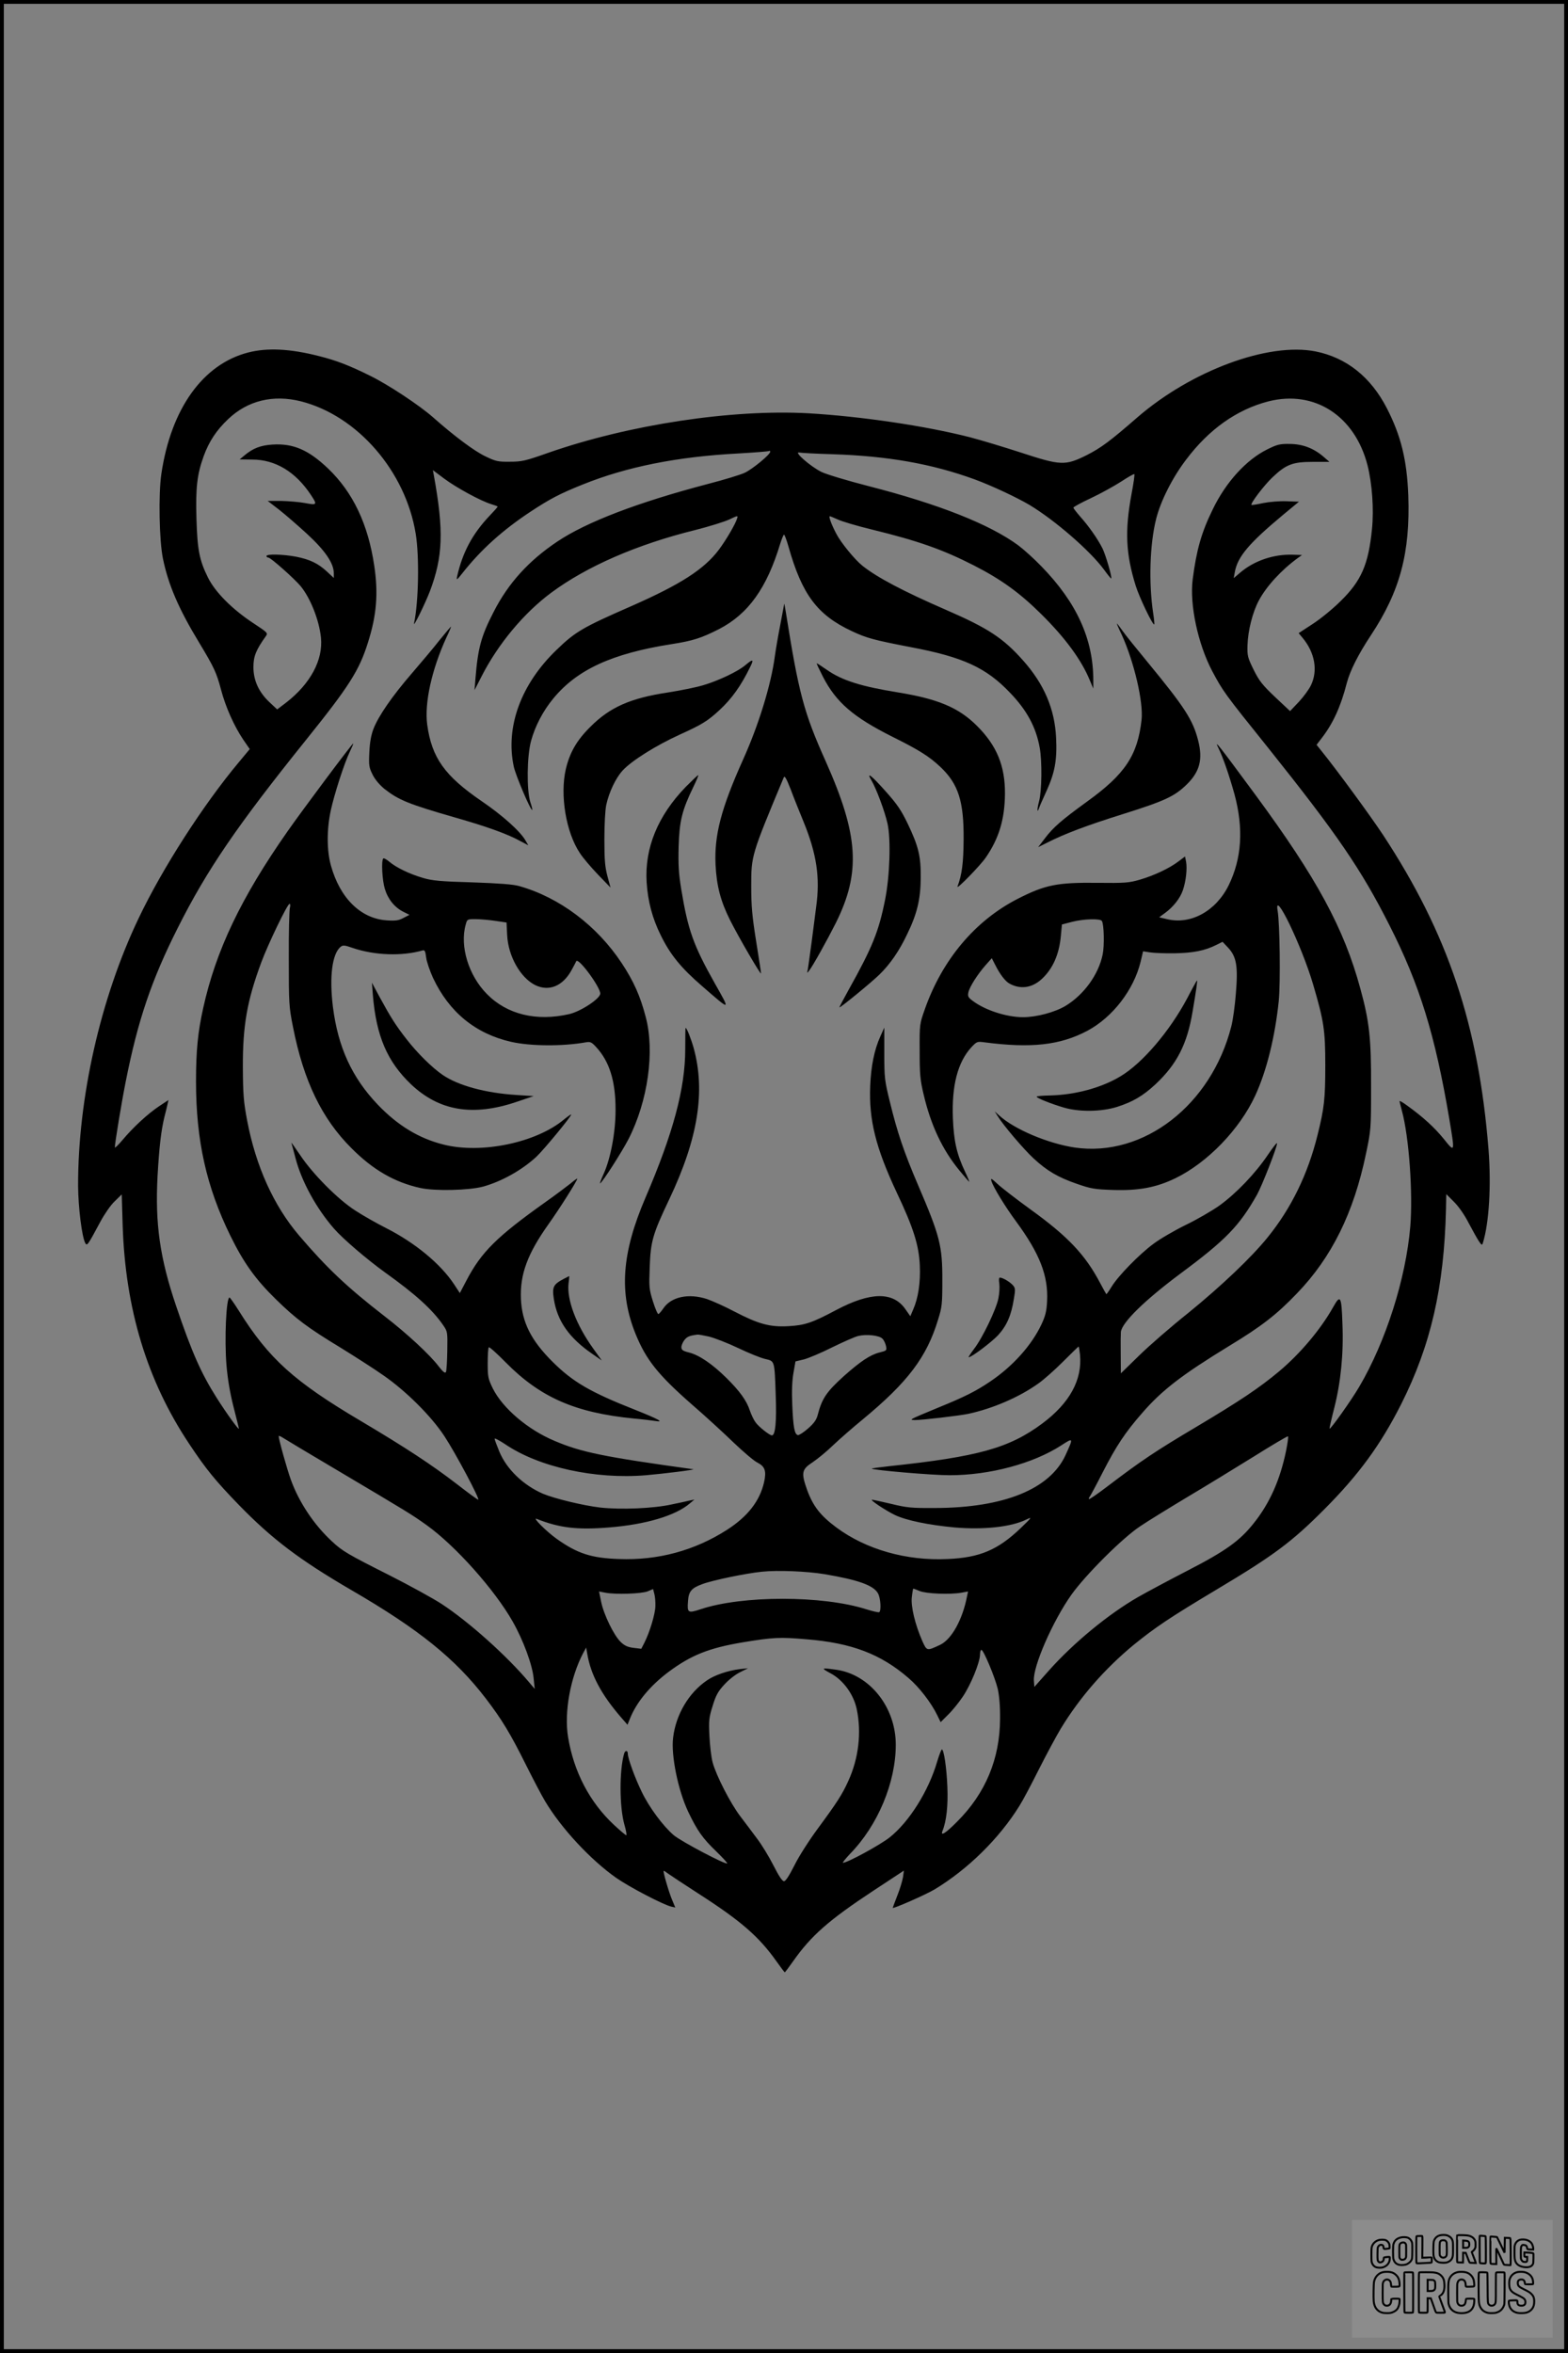 <?xml version="1.0" encoding="UTF-8"?>
<svg xmlns="http://www.w3.org/2000/svg" version="1.0" width="1024pt" height="1536pt" viewBox="0 0 1024 1536" preserveAspectRatio="xMidYMid meet">
  <rect x="0" y="0" width="1024" height="1536" fill="#808080" stroke="none"/>
  <g transform="translate(0.00 0.00) scale(1)">
    <g transform="translate(0,1536) scale(0.1,-0.1)" fill="#000000" stroke="none">
      <path d="M1621 13059 c-296 -76 -504 -367 -567 -791 -20 -134 -14 -437 10 -554 35 -171 103 -329 236 -548 99 -164 114 -197 144 -310 30 -113 85 -236 145 -325 l42 -61 -69 -83 c-234 -279 -502 -696 -657 -1022 -249 -521 -396 -1173 -395 -1746 1 -141 25 -334 47 -374 12 -20 16 -14 98 139 27 50 68 110 94 134 l46 45 6 -199 c17 -549 160 -1018 435 -1430 110 -166 172 -241 324 -398 218 -224 397 -359 735 -556 441 -256 679 -448 878 -708 104 -136 160 -228 262 -433 48 -96 103 -201 123 -234 106 -179 299 -386 467 -504 88 -61 303 -173 358 -187 l27 -6 -20 48 c-21 48 -61 186 -56 191 2 2 14 -6 28 -17 14 -10 104 -70 199 -131 277 -178 395 -280 511 -444 27 -38 51 -70 53 -70 2 0 27 33 55 73 117 166 231 267 524 460 l199 131 -6 -43 c-4 -24 -20 -78 -37 -120 -16 -42 -30 -78 -30 -80 0 -9 216 86 273 120 217 131 422 332 554 545 23 36 80 144 128 240 48 95 112 214 142 264 125 206 288 392 477 548 142 115 234 177 540 360 375 224 491 310 706 526 224 225 366 419 501 686 193 383 280 762 292 1270 l2 100 50 -50 c31 -31 69 -85 97 -140 26 -49 56 -103 67 -119 17 -25 20 -26 25 -10 41 132 55 376 37 610 -65 812 -265 1409 -689 2054 -82 124 -298 419 -402 548 l-32 40 36 47 c72 94 122 203 161 355 21 81 75 188 159 315 189 286 256 537 243 910 -9 234 -48 391 -141 572 -105 203 -264 329 -465 369 -309 61 -812 -126 -1165 -432 -177 -154 -235 -197 -329 -245 -141 -70 -169 -69 -431 17 -111 36 -260 81 -333 100 -290 74 -709 136 -1052 156 -502 28 -1174 -74 -1701 -258 -150 -53 -173 -58 -250 -58 -77 -1 -92 2 -160 35 -72 34 -202 131 -340 253 -89 79 -294 215 -415 274 -131 65 -218 99 -330 127 -191 49 -339 56 -464 24z m345 -319 c369 -94 683 -457 749 -865 24 -147 19 -444 -11 -584 -7 -33 70 123 103 208 86 227 92 395 27 754 l-7 38 72 -54 c80 -60 242 -148 309 -168 23 -7 42 -14 42 -16 0 -3 -23 -29 -51 -58 -114 -120 -178 -240 -214 -399 -5 -26 -1 -23 36 24 120 152 262 280 444 400 129 85 191 117 340 177 288 116 618 182 1019 203 104 6 193 13 198 16 4 3 8 1 8 -5 0 -18 -115 -113 -166 -137 -27 -13 -135 -46 -240 -73 -457 -120 -793 -248 -984 -376 -187 -125 -321 -272 -417 -461 -81 -157 -102 -235 -118 -434 l-6 -75 44 86 c109 215 279 418 457 550 232 172 560 315 940 409 91 23 191 54 223 69 55 26 57 27 51 7 -11 -37 -72 -141 -119 -204 -97 -129 -252 -228 -575 -370 -313 -137 -362 -165 -484 -283 -233 -223 -336 -503 -281 -762 12 -58 112 -293 121 -284 2 2 -4 25 -13 52 -24 78 -22 298 5 398 27 98 78 196 146 278 155 188 383 293 771 354 141 22 196 40 310 98 192 99 313 268 401 560 10 31 21 57 24 57 4 0 17 -35 29 -77 89 -315 188 -447 414 -553 98 -46 144 -58 387 -105 339 -64 490 -133 646 -297 110 -114 170 -225 194 -359 16 -88 14 -281 -4 -349 -14 -51 -14 -85 0 -44 3 10 26 62 50 114 53 118 68 199 61 344 -9 188 -78 350 -216 505 -129 145 -227 210 -501 329 -281 122 -453 213 -548 289 -50 40 -140 150 -170 208 -31 58 -52 115 -43 115 4 0 27 -10 52 -21 24 -12 125 -42 224 -66 302 -74 461 -130 665 -234 180 -92 301 -180 441 -319 156 -154 261 -298 315 -428 l24 -57 0 50 c1 272 -108 511 -339 748 -47 49 -115 110 -151 137 -186 137 -516 268 -975 386 -141 36 -276 77 -310 93 -71 35 -186 135 -145 127 14 -3 111 -8 215 -11 364 -12 650 -62 932 -165 109 -40 273 -117 356 -166 168 -101 398 -301 488 -424 24 -33 44 -58 46 -56 7 6 -37 157 -58 198 -32 63 -90 145 -143 204 -25 29 -46 56 -46 60 0 5 52 33 116 63 64 30 152 79 197 108 44 29 83 51 85 48 3 -3 -5 -60 -18 -128 -45 -241 -38 -393 27 -601 24 -77 112 -260 121 -252 2 3 -1 35 -7 73 -30 199 -22 451 19 614 29 117 106 270 195 387 150 200 333 329 539 382 300 76 564 -94 647 -418 30 -120 42 -285 29 -415 -23 -231 -69 -338 -205 -471 -49 -49 -131 -116 -182 -149 l-92 -60 25 -30 c81 -96 102 -215 55 -311 -13 -27 -49 -76 -80 -109 l-56 -59 -98 92 c-83 79 -103 104 -140 178 -39 80 -42 90 -40 161 3 95 33 214 74 291 49 92 146 198 254 277 l28 20 -60 2 c-125 4 -253 -39 -345 -118 l-41 -35 7 39 c18 101 93 189 315 374 l104 86 -80 3 c-46 2 -113 -4 -154 -12 -40 -9 -74 -14 -76 -12 -9 8 82 128 136 179 89 85 132 102 264 102 l109 0 -38 33 c-65 56 -136 83 -220 84 -66 1 -82 -3 -147 -35 -138 -68 -271 -214 -357 -392 -74 -151 -106 -264 -131 -457 -21 -164 34 -421 127 -598 71 -133 79 -145 366 -502 449 -562 607 -792 792 -1158 197 -388 298 -714 391 -1265 37 -222 37 -221 -36 -130 -60 74 -135 143 -238 217 -28 21 -51 34 -51 30 0 -4 7 -32 15 -62 47 -171 73 -541 55 -757 -29 -341 -160 -751 -333 -1045 -52 -89 -188 -280 -194 -274 -2 2 12 63 31 137 42 166 61 352 53 545 -6 186 -13 197 -62 109 -81 -144 -216 -304 -354 -419 -127 -106 -254 -191 -536 -359 -271 -161 -359 -220 -579 -387 -65 -50 -121 -88 -124 -86 -3 3 0 11 6 18 5 7 44 79 85 160 88 171 145 257 256 384 131 151 261 250 570 439 208 126 308 203 441 342 227 235 371 527 451 913 32 152 33 160 33 435 1 316 -11 427 -70 641 -107 395 -285 722 -685 1265 -245 332 -273 368 -241 304 30 -61 70 -178 104 -300 60 -223 48 -418 -38 -594 -83 -168 -247 -259 -403 -221 l-51 12 38 28 c54 39 99 96 117 149 20 59 29 140 21 185 l-7 35 -44 -33 c-58 -44 -157 -91 -253 -119 -70 -20 -96 -22 -272 -20 -265 3 -343 -12 -525 -105 -277 -142 -492 -397 -606 -722 -33 -94 -34 -96 -33 -270 0 -152 3 -189 26 -285 47 -200 122 -360 234 -496 31 -38 60 -71 63 -73 4 -3 -8 26 -26 64 -55 116 -74 200 -80 351 -8 213 31 365 121 463 35 37 38 38 84 32 306 -40 495 -19 673 75 166 89 303 267 348 451 l16 68 45 -7 c25 -4 97 -7 161 -6 120 2 198 17 273 55 l40 20 37 -39 c54 -59 65 -119 50 -299 -6 -77 -19 -174 -30 -215 -131 -513 -573 -855 -1022 -790 -174 26 -395 119 -493 209 l-30 27 19 -30 c37 -61 171 -218 236 -278 88 -81 158 -122 282 -165 92 -32 115 -36 239 -40 165 -5 279 16 405 77 209 102 418 318 520 538 75 162 130 386 154 618 12 119 7 506 -7 588 -28 156 157 -225 232 -481 70 -238 79 -297 79 -527 0 -219 -7 -280 -51 -456 -63 -254 -171 -476 -326 -667 -105 -130 -304 -319 -517 -492 -113 -90 -258 -216 -323 -280 l-118 -115 -1 125 c-1 69 0 134 1 145 7 62 154 206 390 382 297 220 384 311 499 514 33 59 131 310 131 335 0 9 -27 -26 -61 -76 -80 -119 -206 -251 -316 -330 -48 -34 -148 -92 -221 -127 -73 -36 -168 -91 -210 -123 -92 -68 -230 -209 -273 -280 -17 -28 -33 -50 -34 -48 -2 2 -20 34 -40 72 -98 186 -211 305 -455 481 -91 66 -187 140 -214 165 -42 39 -48 42 -41 20 11 -39 91 -169 159 -261 156 -212 213 -357 204 -524 -3 -64 -11 -95 -36 -149 -64 -137 -188 -275 -335 -374 -93 -63 -166 -100 -343 -172 -78 -32 -151 -63 -161 -69 -15 -9 -14 -10 12 -11 47 0 295 29 350 41 160 35 330 108 455 197 36 25 109 90 163 144 54 54 99 98 101 98 2 0 6 -24 9 -52 16 -165 -67 -317 -247 -451 -216 -160 -417 -216 -999 -278 -64 -7 -115 -14 -114 -16 11 -10 392 -43 509 -43 261 0 545 76 729 195 80 52 80 51 28 -63 -102 -223 -403 -345 -854 -346 -151 -1 -183 2 -285 27 -63 15 -119 27 -125 27 -17 0 88 -70 150 -100 74 -35 219 -65 390 -81 188 -16 368 3 466 51 42 20 40 17 -37 -57 -148 -141 -266 -191 -475 -200 -269 -13 -533 62 -727 206 -105 78 -152 139 -191 245 -40 113 -36 134 38 182 31 21 90 69 131 109 41 39 129 116 195 170 294 243 417 406 491 650 26 82 28 104 28 255 1 228 -16 292 -158 623 -93 217 -136 345 -184 542 -35 142 -37 159 -37 319 l0 168 -26 -58 c-39 -86 -61 -194 -66 -324 -9 -221 36 -402 173 -694 110 -232 145 -345 151 -476 5 -112 -10 -213 -44 -290 l-18 -42 -33 47 c-80 114 -227 112 -450 -6 -160 -85 -206 -100 -313 -106 -122 -7 -196 14 -354 96 -60 32 -141 68 -178 81 -120 39 -234 15 -285 -61 -13 -19 -27 -35 -32 -37 -5 -2 -21 35 -36 83 -25 80 -26 94 -21 223 6 168 19 215 128 444 188 396 237 704 159 987 -18 63 -45 131 -53 131 -1 0 -2 -62 -2 -138 0 -257 -79 -550 -260 -971 -155 -361 -174 -621 -63 -892 68 -166 146 -264 365 -456 87 -75 210 -188 273 -249 64 -61 134 -121 157 -132 49 -25 59 -55 43 -127 -28 -123 -106 -224 -243 -312 -211 -135 -450 -200 -706 -190 -180 6 -271 36 -406 132 -67 48 -162 143 -130 130 148 -59 265 -73 472 -56 240 19 435 77 528 157 l30 25 -30 -6 c-16 -4 -70 -16 -120 -26 -117 -26 -330 -35 -465 -20 -112 13 -297 58 -374 90 -129 56 -237 160 -285 275 -17 41 -31 79 -31 84 0 6 30 -10 68 -35 222 -151 589 -231 922 -203 115 10 325 36 307 39 -585 81 -731 111 -905 185 -175 73 -340 214 -404 343 -30 62 -33 75 -33 164 0 54 3 100 7 104 4 4 53 -40 110 -98 226 -229 453 -329 838 -367 58 -5 121 -13 140 -16 60 -10 23 11 -130 72 -297 117 -409 183 -541 314 -141 140 -200 258 -207 410 -7 162 43 296 181 490 72 101 187 283 187 296 0 3 -21 -12 -47 -34 -27 -21 -97 -74 -158 -117 -321 -228 -422 -328 -520 -516 l-42 -80 -38 58 c-88 133 -255 271 -445 367 -63 32 -153 83 -200 114 -114 73 -279 240 -360 362 -35 52 -61 88 -57 79 3 -9 15 -54 27 -100 40 -152 135 -326 251 -459 56 -65 215 -201 333 -286 200 -143 308 -241 379 -343 30 -44 30 -44 28 -169 -1 -69 -5 -132 -9 -139 -6 -9 -19 2 -46 36 -57 76 -207 215 -356 330 -244 189 -375 313 -557 526 -166 195 -282 451 -339 750 -23 123 -27 166 -28 350 -1 271 28 434 120 682 44 119 171 383 185 383 5 0 6 -11 2 -27 -4 -16 -8 -165 -7 -333 0 -290 1 -312 27 -442 69 -353 189 -601 382 -793 141 -142 282 -223 450 -260 95 -21 316 -16 410 9 122 34 254 108 348 195 47 44 227 262 227 275 0 4 -21 -11 -47 -32 -181 -151 -538 -226 -785 -164 -161 40 -300 124 -431 261 -169 177 -260 376 -293 639 -24 196 -5 345 50 391 15 12 25 12 79 -7 143 -49 323 -55 458 -16 13 3 17 -6 22 -46 3 -27 24 -88 45 -134 105 -223 277 -364 510 -417 128 -29 337 -30 489 -3 28 5 37 1 67 -32 87 -95 126 -222 126 -408 0 -147 -32 -318 -78 -419 -17 -37 -27 -65 -23 -62 18 11 142 205 186 290 126 247 172 571 112 796 -36 138 -79 234 -157 352 -162 245 -407 429 -670 503 -38 11 -131 18 -305 24 -210 6 -262 11 -323 29 -86 25 -176 68 -221 107 -17 14 -35 24 -38 20 -14 -13 -7 -143 10 -198 20 -67 63 -121 121 -150 l40 -20 -39 -20 c-31 -17 -52 -20 -109 -16 -170 11 -306 145 -365 358 -27 97 -28 233 -1 359 23 106 87 306 124 383 14 29 24 53 23 55 -4 4 -333 -436 -430 -575 -304 -434 -467 -777 -550 -1152 -35 -157 -47 -279 -47 -480 0 -385 68 -688 225 -1008 87 -177 164 -284 297 -414 130 -127 207 -185 418 -313 96 -59 224 -141 285 -184 147 -102 312 -266 397 -396 71 -107 235 -415 221 -415 -4 0 -66 45 -138 101 -165 127 -334 238 -627 412 -438 259 -602 407 -798 720 -30 48 -58 87 -61 87 -22 0 -34 -273 -20 -442 8 -93 23 -181 46 -272 19 -74 35 -138 35 -142 0 -12 -83 103 -145 201 -103 163 -162 297 -265 600 -106 313 -138 536 -121 850 11 191 23 294 45 385 8 30 17 67 20 82 l6 27 -62 -41 c-72 -48 -169 -137 -239 -221 -27 -32 -49 -53 -49 -47 0 28 43 289 71 430 79 398 167 660 340 1003 190 378 385 664 836 1225 283 352 349 455 406 638 57 179 68 321 41 501 -40 271 -139 479 -301 634 -128 122 -227 165 -362 157 -80 -5 -129 -24 -186 -72 l-30 -25 82 -1 c151 0 284 -80 384 -232 42 -63 40 -67 -38 -52 -38 7 -108 13 -157 14 l-88 0 73 -56 c41 -32 124 -104 186 -161 118 -109 173 -191 173 -256 l0 -30 -44 41 c-59 55 -113 80 -203 98 -86 16 -193 19 -193 4 0 -5 6 -10 13 -10 15 0 170 -138 210 -186 64 -78 121 -221 133 -336 15 -146 -69 -302 -228 -425 l-58 -44 -48 45 c-72 67 -107 144 -107 231 0 70 16 111 81 202 15 21 12 23 -83 86 -138 91 -248 202 -295 297 -56 113 -69 181 -75 383 -6 203 4 290 47 409 35 96 83 169 160 242 127 121 294 162 476 116z m1267 -3391 l75 -11 4 -82 c7 -139 87 -279 184 -327 90 -43 179 -6 236 97 15 27 29 54 31 59 12 29 157 -167 157 -211 0 -33 -128 -117 -203 -134 -215 -49 -406 -2 -537 131 -120 121 -178 312 -139 452 10 37 10 37 64 37 30 0 88 -5 128 -11z m3963 -1 c14 -22 17 -163 5 -219 -27 -131 -122 -262 -242 -335 -70 -42 -190 -74 -278 -74 -108 0 -249 46 -329 107 -29 21 -33 30 -28 54 7 36 60 119 113 179 l40 45 23 -45 c30 -60 66 -107 93 -121 71 -39 146 -28 208 28 73 66 116 161 127 283 l7 75 65 17 c77 20 186 23 196 6z m-2566 -2713 c36 -9 122 -42 191 -75 69 -33 148 -65 176 -71 63 -15 61 -7 69 -239 6 -169 -2 -260 -25 -260 -15 0 -89 58 -108 87 -11 15 -27 49 -36 75 -21 65 -66 127 -153 213 -91 90 -177 149 -244 166 -41 10 -50 17 -50 35 0 12 9 33 20 47 18 22 32 28 85 35 6 1 39 -5 75 -13z m1132 -13 c10 -9 20 -31 24 -48 6 -30 5 -31 -43 -43 -60 -15 -124 -58 -231 -153 -115 -104 -144 -147 -172 -255 -8 -31 -24 -54 -63 -88 -28 -25 -58 -44 -66 -43 -22 4 -31 50 -37 198 -4 91 -1 159 8 209 l13 74 55 13 c30 8 114 43 185 79 72 35 148 69 170 74 53 13 136 4 157 -17z m-3569 -854 c484 -287 495 -294 592 -363 188 -134 445 -422 563 -630 70 -123 129 -284 137 -371 l7 -69 -38 45 c-145 172 -392 393 -569 509 -55 36 -208 120 -340 187 -272 137 -309 158 -378 223 -116 107 -214 254 -267 400 -25 68 -80 265 -80 286 0 4 11 0 25 -9 14 -9 170 -103 348 -208z m6206 122 c-39 -190 -107 -343 -211 -473 -91 -115 -184 -182 -435 -311 -122 -63 -266 -140 -320 -171 -192 -110 -420 -297 -584 -481 l-94 -106 -3 41 c-7 92 123 389 245 561 93 130 332 369 448 446 50 34 187 118 305 189 118 70 314 190 435 265 121 76 223 136 226 134 4 -2 -2 -44 -12 -94z m-3014 -806 c218 -37 318 -72 348 -124 18 -29 23 -115 9 -124 -5 -3 -43 6 -85 19 -285 91 -811 91 -1082 0 -82 -27 -88 -24 -82 52 4 64 22 86 93 112 66 25 282 70 389 81 103 11 295 3 410 -16z m-1105 -209 c-1 -51 -37 -170 -72 -239 l-20 -39 -51 6 c-38 5 -58 14 -83 38 -45 43 -111 179 -128 262 l-14 68 42 -8 c66 -13 236 -7 276 9 l35 15 8 -31 c5 -17 8 -53 7 -81z m1726 99 c43 -18 199 -24 272 -11 l44 8 -7 -33 c-29 -150 -100 -279 -175 -315 -87 -41 -87 -41 -116 23 -48 109 -77 229 -69 290 3 29 8 54 9 54 2 0 21 -7 42 -16z m-739 -315 c295 -24 484 -96 665 -252 70 -59 150 -163 189 -244 l22 -45 49 49 c27 26 70 79 96 118 52 77 111 222 112 273 0 17 4 32 9 32 14 0 89 -179 107 -255 10 -46 16 -113 15 -195 -1 -261 -95 -487 -281 -672 -75 -76 -110 -97 -95 -60 26 64 37 165 32 287 -5 126 -23 245 -36 245 -4 0 -17 -35 -30 -77 -56 -194 -184 -397 -312 -498 -64 -50 -275 -165 -304 -165 -5 0 16 26 46 58 182 186 299 466 299 713 0 244 -169 457 -387 489 -101 14 -104 12 -39 -23 83 -44 151 -138 171 -234 32 -152 13 -320 -55 -469 -40 -88 -72 -138 -198 -309 -59 -80 -125 -183 -154 -242 -35 -69 -57 -103 -68 -103 -12 0 -34 34 -69 103 -29 57 -77 136 -107 175 -29 40 -79 105 -109 145 -65 85 -158 267 -181 352 -9 33 -18 111 -21 172 -5 102 -3 121 21 197 21 69 35 95 77 140 28 31 73 66 102 80 l52 26 -55 -6 c-75 -9 -165 -39 -214 -74 -118 -80 -202 -223 -220 -372 -15 -115 32 -344 98 -484 59 -124 95 -175 185 -261 41 -40 73 -75 70 -77 -10 -10 -300 143 -349 184 -69 59 -161 182 -210 285 -43 88 -90 217 -90 247 0 23 -17 24 -24 1 -32 -110 -31 -350 2 -465 11 -38 16 -68 12 -68 -5 0 -41 31 -82 69 -157 147 -261 345 -298 571 -27 161 15 391 99 550 l19 35 7 -40 c23 -138 92 -267 222 -417 l41 -47 16 40 c43 108 132 215 252 305 148 110 264 156 484 193 200 33 242 35 417 20z"></path>
      <path d="M5121 11418 c0 -5 -12 -65 -25 -135 -14 -71 -30 -164 -36 -208 -24 -183 -106 -450 -208 -675 -143 -319 -188 -492 -179 -685 7 -139 33 -238 95 -362 58 -115 202 -362 202 -347 0 6 -14 100 -32 210 -26 163 -32 228 -32 359 0 200 0 201 212 709 6 15 16 -2 45 -75 19 -52 58 -148 85 -214 85 -208 109 -364 82 -555 -4 -36 -18 -137 -29 -225 -12 -88 -23 -171 -26 -185 -5 -24 -5 -25 10 -5 23 29 116 196 174 311 164 330 148 573 -67 1055 -143 319 -176 444 -261 979 -5 30 -9 52 -10 48z"></path>
      <path d="M7325 11218 c82 -180 143 -442 130 -558 -26 -231 -108 -354 -355 -532 -168 -122 -221 -168 -275 -239 l-45 -59 58 29 c116 59 260 113 496 187 274 86 338 116 418 195 83 82 104 162 73 284 -34 135 -88 218 -330 512 -72 87 -146 179 -165 206 -18 26 -35 47 -36 47 -2 0 12 -33 31 -72z"></path>
      <path d="M2872 11183 c-38 -49 -120 -146 -182 -218 -128 -148 -218 -278 -251 -363 -15 -39 -24 -86 -27 -153 -4 -88 -2 -99 22 -147 16 -32 46 -67 78 -93 91 -71 155 -98 458 -185 210 -60 344 -108 427 -154 l53 -28 -18 31 c-34 60 -150 164 -285 256 -243 166 -327 284 -357 500 -19 141 29 359 125 569 19 39 32 72 31 72 -2 0 -35 -39 -74 -87z"></path>
      <path d="M4870 11020 c-49 -43 -181 -105 -281 -134 -48 -14 -149 -34 -225 -46 -247 -37 -382 -97 -509 -225 -89 -88 -134 -167 -160 -276 -39 -169 1 -412 92 -548 19 -30 73 -93 118 -140 l82 -85 -20 74 c-16 61 -20 105 -20 240 0 97 5 190 12 225 18 83 61 174 106 224 59 65 219 165 375 236 143 65 180 87 258 159 80 74 141 158 202 284 24 49 18 52 -30 12z"></path>
      <path d="M5375 10941 c86 -166 197 -262 452 -390 177 -88 242 -129 317 -200 115 -110 151 -223 149 -471 -1 -154 -11 -230 -40 -307 -10 -26 148 136 184 188 87 126 124 250 126 414 2 184 -53 317 -182 446 -119 119 -253 176 -516 219 -242 39 -365 78 -463 146 -35 24 -65 44 -68 44 -3 0 16 -40 41 -89z"></path>
      <path d="M4478 10223 c-182 -188 -269 -399 -255 -623 8 -124 37 -234 92 -345 62 -127 133 -214 271 -333 189 -164 186 -165 82 19 -140 249 -175 347 -219 614 -17 104 -20 160 -17 280 5 166 22 236 97 390 20 41 34 75 31 75 -4 0 -40 -35 -82 -77z"></path>
      <path d="M5691 10266 c33 -57 86 -199 105 -282 23 -103 15 -344 -16 -498 -41 -206 -83 -310 -236 -584 -35 -63 -63 -116 -62 -118 5 -4 208 162 261 214 69 67 129 153 181 263 65 133 88 228 89 369 1 141 -14 204 -85 353 -43 89 -69 127 -143 210 -95 107 -130 133 -94 73z"></path>
      <path d="M7752 8841 c-114 -213 -290 -420 -433 -506 -123 -75 -296 -122 -461 -126 -49 -1 -88 -4 -88 -8 0 -9 93 -46 174 -70 101 -31 250 -29 353 4 102 33 167 71 249 147 139 130 207 262 242 473 25 146 33 205 29 205 -1 0 -31 -53 -65 -119z"></path>
      <path d="M2435 8865 c22 -268 94 -435 249 -583 184 -174 402 -211 686 -116 l115 39 -111 7 c-203 13 -381 61 -483 131 -69 47 -166 143 -235 232 -72 92 -104 143 -176 275 l-51 95 6 -80z"></path>
      <path d="M3680 7011 c-67 -36 -75 -52 -63 -131 22 -143 100 -254 251 -358 l62 -43 -56 78 c-112 156 -173 318 -161 426 4 26 5 47 4 47 -1 -1 -18 -9 -37 -19z"></path>
      <path d="M6526 6982 c3 -22 1 -65 -6 -98 -14 -71 -104 -259 -160 -331 -22 -29 -37 -53 -34 -53 19 0 150 99 193 145 56 62 85 128 102 235 11 64 10 72 -7 91 -20 22 -66 49 -84 49 -6 0 -8 -14 -4 -38z"></path>
    </g>
  </g>
  <rect x="0.0" y="0.0" width="1024.0" height="1536.0" fill="none" stroke="black" stroke-width="5"></rect>
  <g transform="translate(882.93 1449.20) scale(0.128)" opacity="1.0">
    <rect x="0" y="0" width="1024.0" height="600.0" fill="white" fill-opacity="0.1"></rect>
    <g transform="translate(0,650) scale(0.1,-0.1)" stroke="none">
      <path fill="none" stroke="#000000" stroke-width="100" d="M4491 5720 c-164 -43 -269 -147 -319 -315 -19 -65 -29 -577 -13 -693 25 -190 116 -310 276 -367 63 -23 284 -32 370 -16 122 22 249 110 294 205 51 104 56 150 56 496 0 341 -4 385 -48 478 -46 100 -156 184 -282 217 -83 21 -241 19 -334 -5z m270 -273 c19 -12 43 -40 54 -62 18 -37 20 -64 23 -320 5 -339 -1 -384 -56 -436 -87 -82 -235 -56 -289 51 -22 43 -23 53 -23 335 0 314 7 370 52 412 34 32 66 42 139 42 53 1 73 -4 100 -22z"></path>
      <path fill="none" stroke="#000000" stroke-width="100" d="M5367 5723 c-4 -3 -7 -311 -7 -683 0 -618 1 -679 17 -691 12 -10 51 -14 152 -14 l136 0 3 248 2 248 67 -3 67 -3 34 -85 c18 -47 58 -152 89 -235 30 -82 63 -158 73 -168 14 -15 40 -19 165 -24 l148 -6 -5 34 c-4 19 -49 143 -102 276 -53 133 -96 246 -96 251 0 6 15 19 33 31 53 33 104 92 134 156 27 57 28 67 27 195 0 115 -4 144 -23 193 -31 80 -76 135 -148 183 -83 56 -166 82 -303 94 -129 11 -453 14 -463 3z m541 -300 c55 -27 77 -73 77 -163 0 -61 -4 -82 -23 -111 -34 -55 -73 -69 -191 -69 l-101 0 0 187 0 186 101 -6 c66 -4 114 -12 137 -24z"></path>
      <path fill="none" stroke="#000000" stroke-width="100" d="M6514 5685 c-4 -9 -5 -320 -2 -690 3 -511 7 -678 16 -687 19 -19 273 -30 291 -13 11 11 13 126 12 675 -1 364 -6 672 -11 685 -11 28 -27 31 -187 40 -99 6 -114 5 -119 -10z"></path>
      <path fill="none" stroke="#000000" stroke-width="100" d="M3355 5683 c-27 -3 -55 -9 -62 -15 -10 -8 -13 -150 -13 -683 0 -592 2 -674 15 -685 12 -10 52 -11 173 -6 362 15 578 29 590 38 8 7 12 46 12 129 0 108 -2 119 -20 129 -11 6 -24 9 -28 7 -4 -3 -103 -8 -221 -12 l-214 -7 5 545 c4 384 2 549 -5 556 -11 11 -120 12 -232 4z"></path>
      <path fill="none" stroke="#000000" stroke-width="100" d="M7067 5654 c-4 -4 -7 -310 -7 -680 0 -625 1 -673 18 -692 15 -18 31 -21 152 -24 l134 -3 -3 400 c-2 277 1 397 8 390 11 -11 153 -311 251 -530 96 -215 128 -281 142 -292 7 -6 82 -14 165 -17 l153 -7 11 28 c14 34 3 1333 -11 1347 -5 5 -70 11 -144 14 l-136 5 -1 -54 c-1 -30 -5 -200 -8 -379 l-6 -325 -73 150 c-40 83 -123 256 -184 385 -61 129 -117 242 -125 252 -11 12 -40 18 -121 22 -59 4 -130 9 -157 12 -28 3 -54 2 -58 -2z"></path>
      <path fill="none" stroke="#000000" stroke-width="100" d="M2507 5614 c-220 -49 -342 -159 -394 -357 -24 -91 -24 -641 0 -740 57 -233 232 -339 510 -310 56 6 127 21 158 33 76 29 187 114 226 174 64 95 67 114 71 505 2 232 -1 371 -8 404 -27 126 -116 235 -228 278 -74 29 -236 35 -335 13z m191 -281 c15 -11 36 -35 47 -54 19 -32 20 -52 20 -349 0 -309 0 -316 -23 -362 -31 -62 -75 -89 -155 -95 -53 -4 -67 -2 -97 19 -19 13 -44 41 -55 63 -19 37 -20 60 -20 350 0 337 2 351 60 405 54 51 169 63 223 23z"></path>
      <path fill="none" stroke="#000000" stroke-width="100" d="M8568 5491 c-133 -43 -219 -134 -262 -280 -13 -45 -16 -107 -16 -343 0 -320 9 -395 60 -506 73 -156 258 -255 506 -269 191 -11 324 47 376 165 19 42 22 70 26 288 4 209 3 242 -11 256 -19 18 -186 38 -347 41 l-105 2 -3 -95 c-1 -52 2 -102 7 -109 6 -10 33 -16 75 -19 l66 -4 0 -105 c0 -98 -1 -105 -26 -130 -23 -23 -31 -25 -99 -21 -64 3 -79 7 -112 34 -21 16 -49 52 -63 80 -25 49 -25 51 -25 324 0 303 6 348 56 402 28 29 32 30 99 26 105 -6 152 -50 167 -158 8 -53 9 -54 48 -62 22 -5 90 -10 150 -11 l110 -2 3 43 c4 52 -30 180 -66 245 -53 99 -179 183 -317 212 -96 20 -226 18 -297 -4z"></path>
      <path fill="none" stroke="#000000" stroke-width="100" d="M1390 5484 c-203 -45 -359 -207 -390 -404 -13 -83 -13 -616 0 -694 20 -123 100 -235 203 -281 98 -45 271 -51 387 -13 211 67 340 238 340 451 0 54 -3 69 -17 74 -24 9 -264 -15 -280 -28 -7 -7 -13 -31 -13 -60 0 -56 -13 -95 -43 -128 -31 -34 -95 -61 -144 -61 -35 0 -48 6 -77 35 -52 52 -58 99 -54 423 3 257 5 280 24 323 42 89 120 132 202 109 53 -14 72 -42 81 -120 11 -90 15 -92 150 -79 62 6 125 15 138 20 25 9 25 10 21 107 -3 82 -9 106 -33 155 -33 68 -97 130 -163 160 -60 27 -235 33 -332 11z"></path>
      <path fill="none" stroke="#000000" stroke-width="100" d="M1600 3845 c-239 -44 -424 -235 -476 -495 -22 -109 -33 -831 -15 -1000 31 -300 174 -492 425 -572 45 -15 100 -21 211 -25 181 -6 263 8 380 66 147 73 214 152 266 311 26 78 32 117 37 219 4 98 2 125 -9 132 -22 14 -393 11 -407 -3 -7 -7 -12 -39 -12 -73 0 -169 -84 -275 -217 -275 -68 0 -110 18 -150 64 -65 73 -68 99 -68 606 0 446 1 456 22 515 78 208 337 201 392 -11 6 -23 13 -75 16 -115 3 -41 10 -78 15 -83 10 -10 289 -10 357 0 63 9 67 18 60 147 -12 210 -62 331 -181 445 -86 82 -165 123 -280 146 -94 19 -261 20 -366 1z"></path>
      <path fill="none" stroke="#000000" stroke-width="100" d="M5376 3840 c-151 -39 -268 -118 -350 -237 -106 -157 -118 -245 -114 -863 4 -463 5 -477 27 -550 33 -106 72 -178 131 -243 123 -135 290 -197 526 -197 326 0 528 127 610 384 34 106 48 339 20 349 -29 12 -386 9 -400 -2 -7 -6 -16 -44 -20 -85 -17 -192 -81 -266 -226 -266 -93 1 -163 55 -197 152 -16 48 -18 92 -18 503 0 437 1 452 22 520 26 81 57 119 121 147 78 35 188 8 237 -56 30 -40 55 -133 55 -206 0 -92 6 -95 157 -92 70 1 161 5 201 8 87 8 88 9 78 158 -12 189 -62 314 -170 422 -76 76 -130 109 -241 144 -102 33 -337 38 -449 10z"></path>
      <path fill="none" stroke="#000000" stroke-width="100" d="M8441 3845 c-204 -45 -357 -196 -406 -402 -24 -99 -17 -331 13 -416 47 -137 141 -225 342 -323 334 -162 396 -203 438 -284 19 -37 23 -57 20 -116 -3 -59 -8 -77 -30 -107 -39 -50 -98 -70 -190 -65 -137 7 -187 57 -188 185 0 95 4 94 -223 86 -106 -3 -198 -10 -204 -16 -17 -13 -17 -107 1 -200 44 -226 196 -375 436 -423 103 -20 339 -15 435 10 199 53 340 189 391 377 21 78 28 222 15 311 -16 115 -56 191 -145 276 -85 81 -145 117 -386 235 -250 122 -298 173 -301 319 -3 109 52 167 164 175 115 8 183 -49 194 -164 3 -32 10 -64 16 -70 10 -14 340 -17 387 -4 24 7 25 9 22 92 -5 150 -54 269 -153 369 -69 70 -189 133 -297 155 -90 18 -265 18 -351 0z"></path>
      <path fill="none" stroke="#000000" stroke-width="100" d="M2710 3833 c-14 -2 -29 -9 -35 -14 -7 -7 -9 -354 -7 -1017 3 -910 5 -1008 20 -1019 20 -16 384 -18 413 -3 19 10 19 32 19 1019 0 923 -1 1010 -16 1022 -13 10 -61 14 -193 16 -97 1 -187 -1 -201 -4z"></path>
      <path fill="none" stroke="#000000" stroke-width="100" d="M3455 3833 c-47 -12 -45 32 -45 -1034 0 -987 0 -1009 19 -1019 12 -6 98 -10 210 -10 159 0 192 3 205 16 14 13 16 61 16 370 l0 355 81 -3 82 -3 88 -245 c49 -135 105 -292 124 -350 20 -58 45 -113 57 -122 18 -16 45 -18 229 -18 184 0 210 2 216 16 7 19 16 -7 -153 448 -74 197 -134 362 -134 366 0 4 23 22 50 40 162 104 228 273 217 560 -8 225 -46 336 -153 450 -104 110 -219 160 -413 179 -101 11 -657 13 -696 4z m721 -409 c64 -48 69 -61 72 -231 4 -176 -7 -223 -59 -267 -43 -36 -89 -46 -216 -46 l-113 0 0 286 0 286 144 -4 c127 -3 148 -5 172 -24z"></path>
      <path fill="none" stroke="#000000" stroke-width="100" d="M6510 3834 c-51 -11 -50 7 -50 -683 1 -672 7 -842 35 -951 45 -175 148 -311 289 -380 117 -58 200 -73 376 -68 124 4 156 9 225 32 108 37 176 79 246 153 61 66 117 169 140 258 9 37 13 248 16 831 4 727 3 782 -13 795 -13 11 -57 14 -204 14 -171 0 -190 -2 -209 -19 -21 -19 -21 -19 -21 -746 0 -782 0 -782 -52 -861 -64 -95 -228 -106 -302 -19 -61 73 -60 64 -66 877 -4 562 -8 745 -17 754 -13 13 -341 23 -393 13z"></path>
    </g>
  </g>
</svg>
